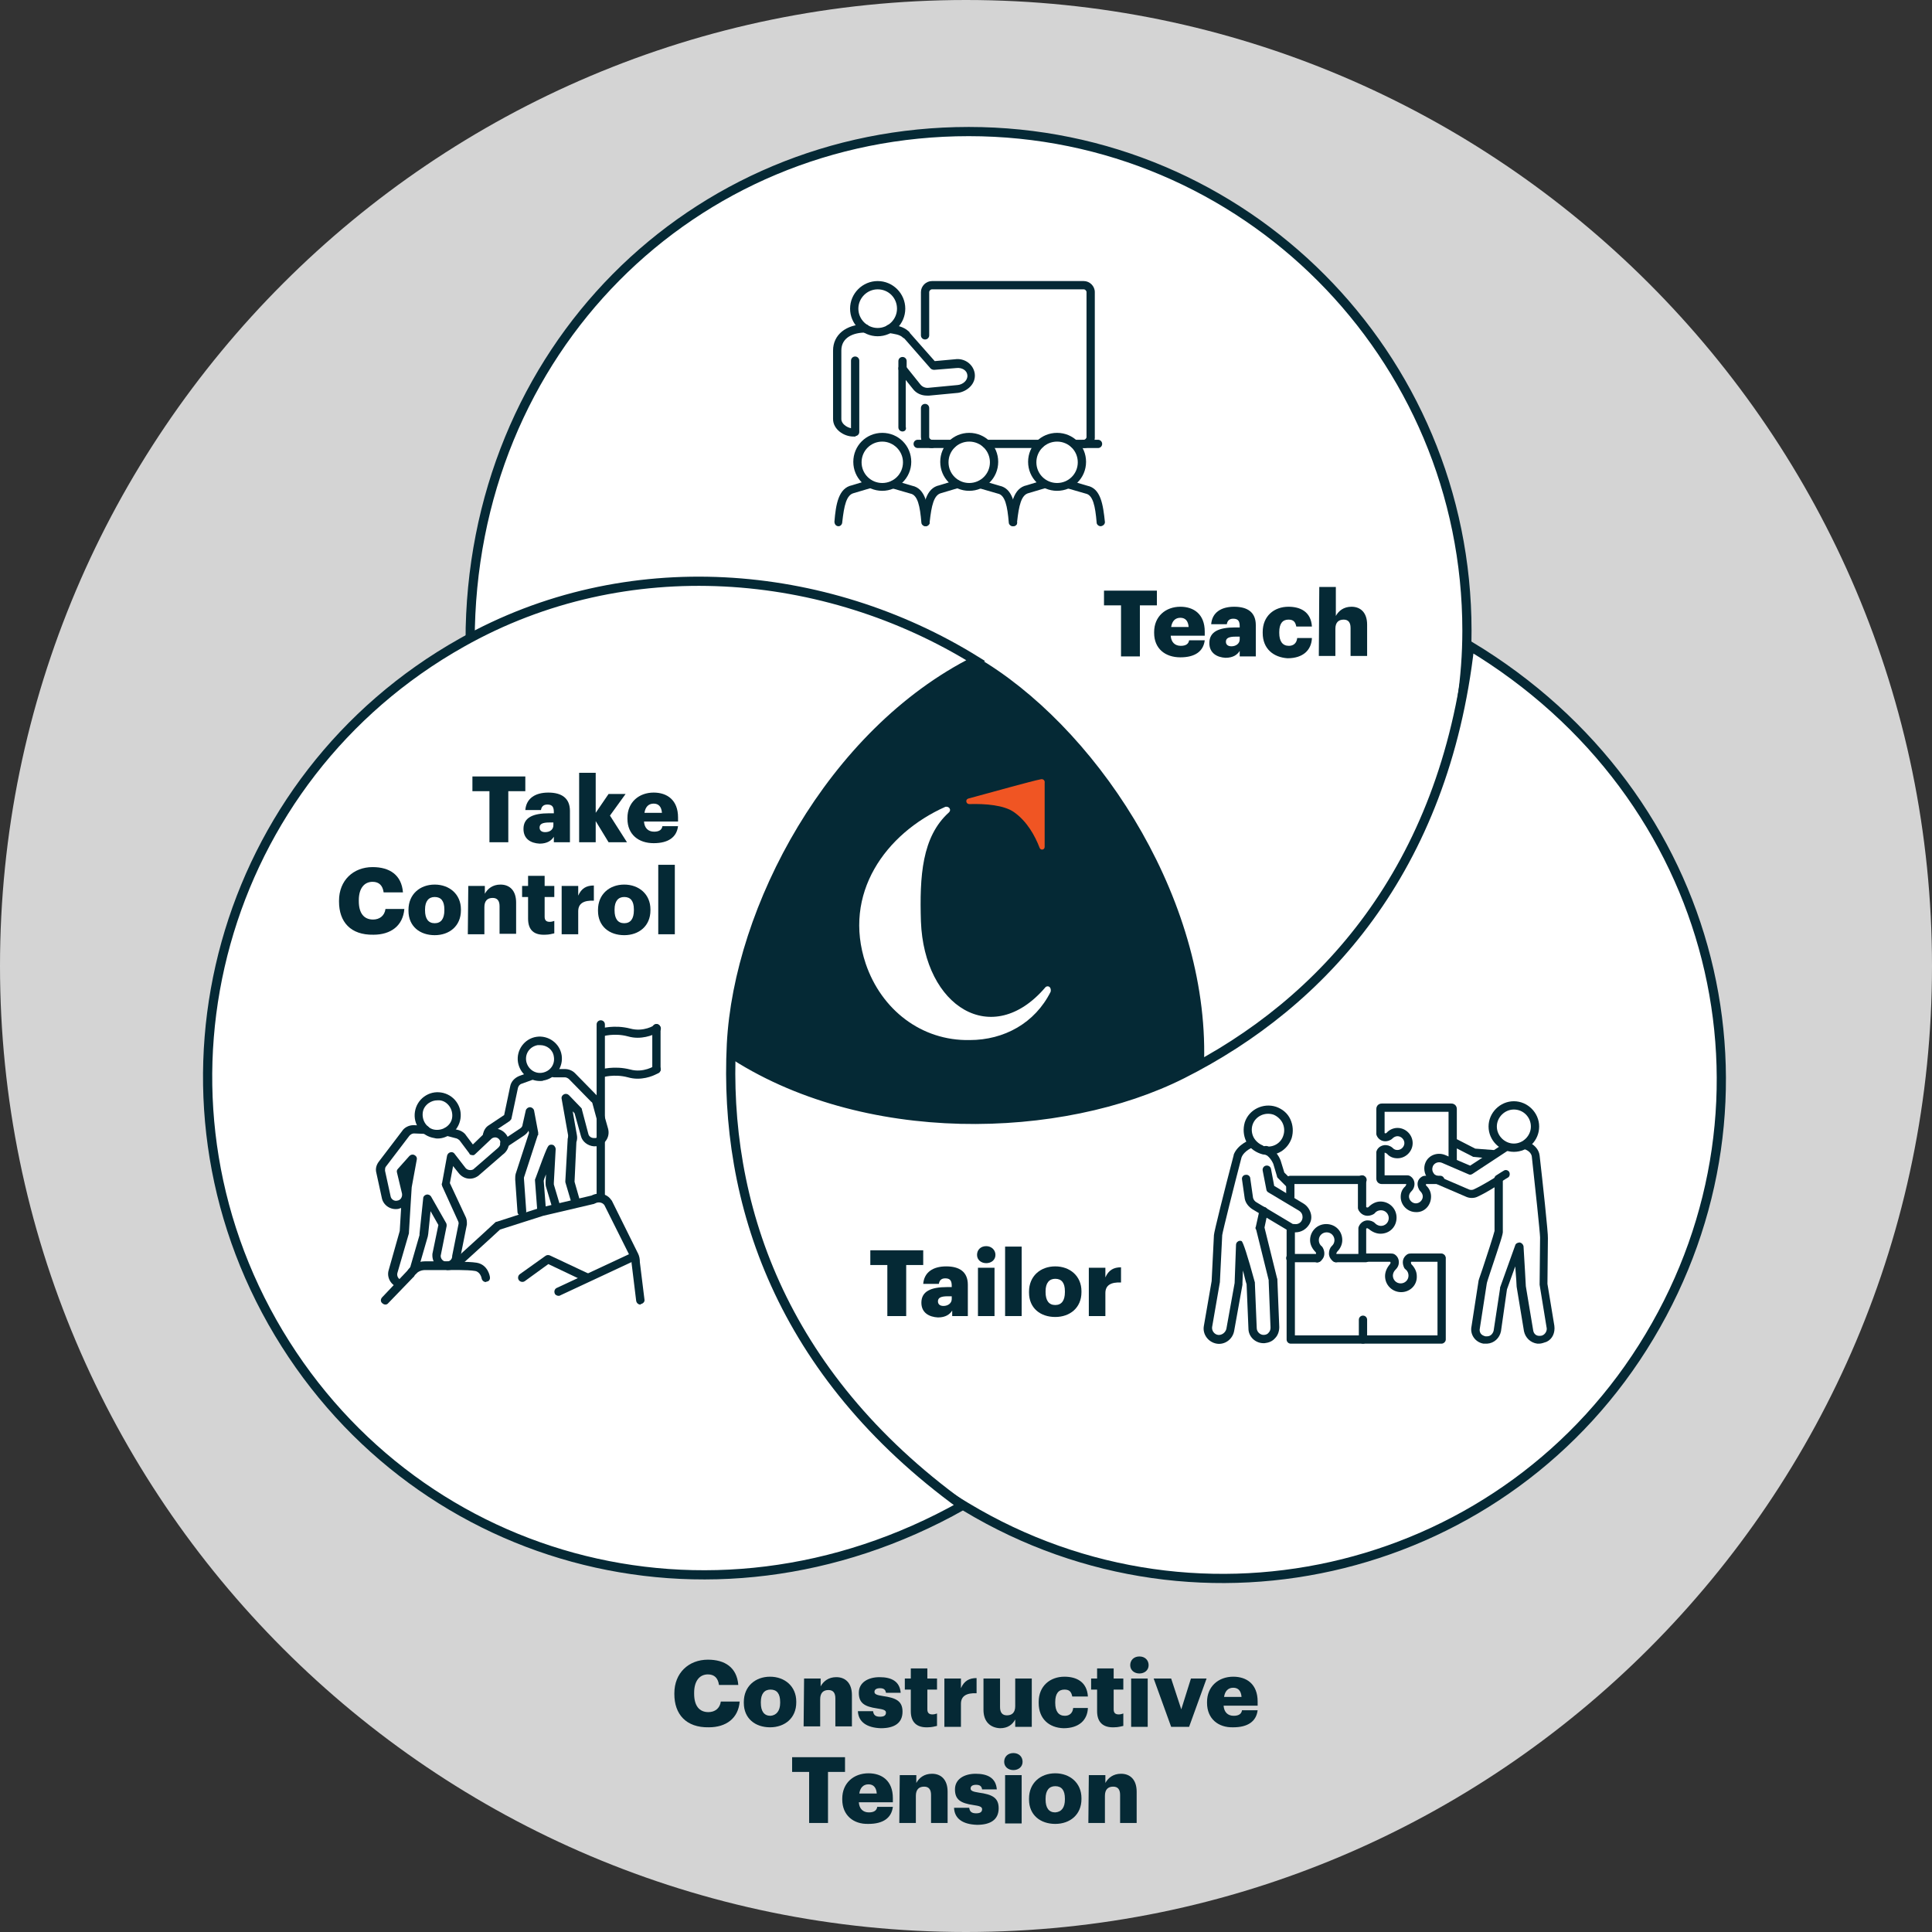<?xml version="1.0" encoding="UTF-8"?>
<!-- Generator: Adobe Illustrator 28.1.0, SVG Export Plug-In . SVG Version: 6.00 Build 0)  -->
<svg xmlns="http://www.w3.org/2000/svg" xmlns:xlink="http://www.w3.org/1999/xlink" version="1.1" id="Layer_2_00000044863636247673511360000000478125983648254125_" x="0px" y="0px" viewBox="0 0 420 420" style="enable-background:new 0 0 420 420;" xml:space="preserve">
<rect x="0" y="0" width="420" height="420" fill="#333333" stroke="none"/>
<style type="text/css">
	.st0{fill:#D4D4D4;}
	.st1{fill:#052935;}
	.st2{fill:none;stroke:#FFFFFF;stroke-miterlimit:10;}
	.st3{fill:#FFFFFF;stroke:#052935;stroke-width:2;stroke-miterlimit:10;}
	.st4{fill:#F05523;}
	.st5{fill:#FFFFFF;}
</style>
<g id="Layer_1-2">
	<path class="st0" d="M210,420C94.2,420,0,325.8,0,210S94.2,0,210,0s210,94.2,210,210S325.8,420,210,420z"></path>
	<path class="st1" d="M211.6,143.8c-32.8,19.5-51.1,48.6-53.3,88.4c35.8,17.7,70.4,19.8,103.8,2.4   C259.9,198,246.7,166.2,211.6,143.8"></path>
	<path class="st2" d="M211.6,143.8c-32.8,19.5-51.1,48.6-53.3,88.4c35.8,17.7,70.4,19.8,103.8,2.4   C259.9,198,246.7,166.2,211.6,143.8z"></path>
	<path class="st3" d="M318.9,137.1c0,41.1-24.6,76.8-58.2,95.2c1.7-35.1-21.7-71.4-46.6-87.2c-29-18.3-67.5-26-111.9-5.7   c0-63.3,48.5-110.8,108.4-110.8S318.9,77.2,318.9,137.1L318.9,137.1z"></path>
	<path class="st3" d="M210,327.6c-35.2-21.1-53.1-60.7-51.6-99c29.2,19.5,72.4,18.1,98.6,4.9c30.6-15.4,57-44.5,62.5-93.1   c54.2,32.6,69.9,98.7,39.1,150.1C327.9,341.9,261.3,358.5,210,327.6L210,327.6z"></path>
	<path class="st3" d="M100.4,139.7c35.8-20.2,79.1-16.3,111.7,3.9c-31.4,15.7-51.6,54-53.1,83.4c-1.7,34.2,10.5,71.5,50.2,100.3   c-55.2,31.1-120.5,12.2-150-39.9C29.7,235.2,48.1,169.1,100.4,139.7L100.4,139.7z"></path>
	<g>
		<path class="st4" d="M226,184.3c0.2,0.6,1.1,0.5,1.1-0.2v-13.9c0.1-0.5-0.3-0.9-0.8-0.8c-2.1,0.4-10.2,2.7-15.8,4.2    c-0.7,0.2-0.5,1.2,0.2,1.2c3.5-0.1,7.6,0.2,9.8,1.8C223.3,178.6,225,181.7,226,184.3L226,184.3z"></path>
		<path class="st5" d="M228.2,214.6c-0.3-0.3-0.8-0.2-1,0.1c-11.5,13.4-26.3,4.2-27-14.4c-0.3-9.8,0.2-18.4,6.1-23.7    c0.2-0.2,0.3-0.5,0.2-0.7l0,0c-0.1-0.4-0.6-0.6-1-0.5c-13,5.8-22.4,18.9-17.3,34.1c3.4,10,12.1,16.8,22.6,16.6    c7.5,0,14.2-3.7,17.6-10.5C228.5,215.2,228.4,214.8,228.2,214.6L228.2,214.6z"></path>
	</g>
	<g>
		<path class="st1" d="M243.7,131.6H240v-3.2h11.5v3.2h-3.7v11.1h-4.1V131.6L243.7,131.6z"></path>
		<path class="st1" d="M250.9,137.6v-0.2c0-3.4,2.5-5.5,5.7-5.5c2.9,0,5.3,1.6,5.3,5.4v0.9h-7.4c0.1,1.4,0.9,2.2,2.2,2.2    c1.2,0,1.7-0.5,1.8-1.2h3.4c-0.3,2.4-2.1,3.7-5.3,3.7C253.3,142.9,250.9,141,250.9,137.6L250.9,137.6z M258.4,136.3    c-0.1-1.3-0.7-2-1.8-2c-1.1,0-1.8,0.7-2,2H258.4z"></path>
		<path class="st1" d="M262.9,139.8c0-2.5,2.1-3.4,5.6-3.4h1v-0.2c0-1-0.2-1.7-1.4-1.7c-1,0-1.3,0.6-1.4,1.2h-3.4    c0.2-2.5,2.1-3.8,5-3.8s4.7,1.2,4.7,4v6.8h-3.5v-1.2c-0.5,0.8-1.4,1.5-3.1,1.5C264.6,142.9,262.9,142,262.9,139.8L262.9,139.8z     M269.5,139v-0.6h-0.9c-1.4,0-2.1,0.3-2.1,1.1c0,0.6,0.4,1,1.2,1C268.7,140.5,269.5,139.9,269.5,139z"></path>
		<path class="st1" d="M274.5,137.6v-0.2c0-3.5,2.5-5.5,5.6-5.5c2.6,0,4.9,1.1,5.1,4.3h-3.4c-0.2-1-0.6-1.5-1.7-1.5    c-1.3,0-2,0.9-2,2.7v0.2c0,1.8,0.7,2.8,2.1,2.8c1,0,1.7-0.6,1.8-1.7h3.2c-0.1,2.6-1.9,4.4-5.3,4.4    C276.9,142.9,274.5,141.1,274.5,137.6L274.5,137.6z"></path>
		<path class="st1" d="M286.8,127.6h3.6v6.3c0.6-1.1,1.7-2,3.4-2c2,0,3.4,1.3,3.4,3.9v6.8h-3.6v-6.1c0-1.2-0.5-1.8-1.5-1.8    c-1.1,0-1.8,0.6-1.8,2v5.9h-3.6L286.8,127.6L286.8,127.6z"></path>
	</g>
	<g>
		<path class="st1" d="M192.9,275h-3.7v-3.2h11.5v3.2H197v11.1h-4.1V275z"></path>
		<path class="st1" d="M200.3,283.2c0-2.5,2.1-3.4,5.6-3.4h1v-0.2c0-1-0.2-1.7-1.4-1.7c-1,0-1.3,0.6-1.4,1.2h-3.4    c0.2-2.5,2.1-3.8,5-3.8s4.7,1.2,4.7,4v6.8H207v-1.2c-0.5,0.8-1.4,1.5-3.1,1.5C202,286.3,200.3,285.4,200.3,283.2L200.3,283.2z     M206.9,282.4v-0.6H206c-1.4,0-2.1,0.3-2.1,1.1c0,0.6,0.4,1,1.2,1C206.1,283.9,206.9,283.3,206.9,282.4L206.9,282.4z"></path>
		<path class="st1" d="M212.4,272.8c0-1.1,0.8-1.9,2-1.9c1.1,0,2,0.8,2,1.9s-0.9,1.8-2,1.8C213.3,274.6,212.4,273.9,212.4,272.8z     M212.6,275.6h3.6v10.5h-3.6V275.6z"></path>
		<path class="st1" d="M218.5,271h3.6v15.1h-3.6V271z"></path>
		<path class="st1" d="M223.7,281v-0.2c0-3.4,2.5-5.5,5.7-5.5s5.7,2.1,5.7,5.4v0.2c0,3.4-2.5,5.4-5.7,5.4S223.7,284.4,223.7,281    L223.7,281z M231.5,280.9v-0.2c0-1.8-0.7-2.7-2.1-2.7c-1.3,0-2.1,0.9-2.1,2.7v0.2c0,1.8,0.7,2.8,2.1,2.8    C230.8,283.7,231.5,282.7,231.5,280.9L231.5,280.9z"></path>
		<path class="st1" d="M236.7,275.6h3.6v2.1c0.7-1.6,1.8-2.2,3.4-2.2v3.3c-2.2-0.1-3.4,0.6-3.4,2.3v5h-3.6V275.6z"></path>
	</g>
	<g>
		<path class="st1" d="M106.4,172h-3.7v-3.2h11.5v3.2h-3.7v11.1h-4.1C106.4,183.1,106.4,172,106.4,172z"></path>
		<path class="st1" d="M113.8,180.2c0-2.5,2.1-3.4,5.6-3.4h1v-0.2c0-1-0.2-1.7-1.4-1.7c-1,0-1.3,0.6-1.4,1.2h-3.4    c0.2-2.5,2.1-3.8,5-3.8s4.7,1.2,4.7,4v6.8h-3.5v-1.2c-0.5,0.8-1.4,1.5-3.1,1.5C115.4,183.3,113.8,182.4,113.8,180.2L113.8,180.2z     M120.3,179.4v-0.6h-0.9c-1.4,0-2.1,0.3-2.1,1.1c0,0.6,0.4,1,1.2,1C119.6,180.9,120.3,180.3,120.3,179.4L120.3,179.4z"></path>
		<path class="st1" d="M125.9,168h3.6v8.7l2.8-4.1h3.7l-3.4,4.7l3.7,5.8h-4l-2.8-4.6v4.6h-3.6C125.9,183.1,125.9,168,125.9,168z"></path>
		<path class="st1" d="M136.4,178v-0.2c0-3.4,2.5-5.5,5.7-5.5c2.9,0,5.3,1.6,5.3,5.4v0.9H140c0.1,1.4,0.9,2.2,2.2,2.2    c1.2,0,1.7-0.5,1.8-1.2h3.4c-0.3,2.4-2.1,3.7-5.3,3.7C138.8,183.3,136.4,181.4,136.4,178L136.4,178z M143.9,176.7    c-0.1-1.3-0.7-2-1.8-2s-1.8,0.7-2,2H143.9z"></path>
		<path class="st1" d="M73.7,196v-0.2c0-4.4,3.1-7.3,7.3-7.3c3.7,0,6.3,1.7,6.6,5.5h-4.2c-0.2-1.5-1-2.3-2.4-2.3c-1.8,0-3,1.4-3,4    v0.2c0,2.6,1.1,4,3.1,4c1.4,0,2.5-0.8,2.7-2.3h4.1c-0.3,3.7-3,5.6-6.7,5.6C76.2,203.3,73.7,200.4,73.7,196L73.7,196z"></path>
		<path class="st1" d="M88.8,198v-0.2c0-3.4,2.5-5.5,5.7-5.5s5.7,2.1,5.7,5.4v0.2c0,3.4-2.5,5.4-5.7,5.4S88.8,201.4,88.8,198    L88.8,198z M96.6,197.9v-0.2c0-1.8-0.7-2.7-2.1-2.7c-1.3,0-2.1,0.9-2.1,2.7v0.2c0,1.8,0.7,2.8,2.1,2.8S96.6,199.7,96.6,197.9    L96.6,197.9z"></path>
		<path class="st1" d="M101.8,192.6h3.6v1.7c0.6-1.1,1.7-2,3.4-2c2,0,3.4,1.3,3.4,3.9v6.8h-3.6v-6c0-1.2-0.5-1.8-1.5-1.8    c-1.1,0-1.8,0.6-1.8,2v5.9h-3.6L101.8,192.6L101.8,192.6z"></path>
		<path class="st1" d="M114.8,199.7V195h-1.3v-2.4h1.3v-2.2h3.6v2.2h2.1v2.4h-2.1v4.3c0,0.8,0.4,1.1,1.1,1.1c0.4,0,0.7-0.1,1-0.2    v2.7c-0.5,0.1-1.1,0.3-2,0.3C116.1,203.3,114.8,202.2,114.8,199.7L114.8,199.7z"></path>
		<path class="st1" d="M122.1,192.6h3.6v2.1c0.7-1.6,1.8-2.2,3.4-2.2v3.3c-2.2-0.1-3.4,0.6-3.4,2.3v5h-3.6    C122.1,203.1,122.1,192.6,122.1,192.6z"></path>
		<path class="st1" d="M130,198v-0.2c0-3.4,2.5-5.5,5.7-5.5s5.7,2.1,5.7,5.4v0.2c0,3.4-2.5,5.4-5.7,5.4S130,201.4,130,198L130,198z     M137.8,197.9v-0.2c0-1.8-0.7-2.7-2.1-2.7c-1.3,0-2.1,0.9-2.1,2.7v0.2c0,1.8,0.7,2.8,2.1,2.8S137.8,199.7,137.8,197.9L137.8,197.9    z"></path>
		<path class="st1" d="M143.1,188h3.6v15.1h-3.6V188z"></path>
	</g>
	<g>
		<path class="st1" d="M307.8,263.5c-1.8,0-3.3-1.5-3.3-3.3c0-0.9,0.3-1.7,1-2.3c0.1-0.2,0.2-0.3,0.2-0.4c0,0,0,0,0-0.1h-5.3    c-0.7,0-1.2-0.5-1.2-1.2v-5.7c0-0.2,0.1-0.4,0.2-0.6c0.7-1.1,2.2-1.3,3.3-0.4l0.1,0.1c0.3,0.3,0.6,0.4,1,0.4    c0.8,0,1.5-0.7,1.5-1.5s-0.7-1.5-1.5-1.5c-0.4,0-0.8,0.2-1.1,0.5c-0.1,0.1-0.2,0.2-0.4,0.3c-1.1,0.6-2.3,0.3-2.9-0.7    c-0.1-0.2-0.2-0.4-0.2-0.6v-5.4c0-0.7,0.5-1.2,1.2-1.2h15.1c0.7,0,1.2,0.5,1.2,1.2v11.2c0,0.5-0.4,0.9-0.9,0.9s-0.9-0.4-0.9-0.9    v-10.6H301v4.6c0.1,0.1,0.2,0.1,0.4,0c0.6-0.7,1.5-1.1,2.4-1.1c1.8,0,3.3,1.5,3.3,3.3s-1.5,3.3-3.3,3.3c-0.9,0-1.7-0.3-2.3-1    c-0.2-0.1-0.3-0.2-0.4-0.2H301v4.9h4.8c0.2,0,0.5,0,0.8,0.2c0.6,0.4,0.9,1,0.9,1.7c0,0.5-0.2,1.1-0.6,1.5l-0.1,0.1    c-0.3,0.3-0.5,0.7-0.5,1.1c0,0.8,0.7,1.5,1.5,1.5s1.5-0.7,1.5-1.5c0-0.4-0.2-0.8-0.5-1.1c-0.1-0.1-0.2-0.2-0.3-0.4    c-0.6-1.1-0.4-2.2,0.6-2.8c0.3-0.2,0.7-0.2,0.8-0.2h3.2c0.5,0,0.9,0.4,0.9,0.9s-0.4,0.9-0.9,0.9H310c0,0.1,0,0.2,0,0.3    c0.7,0.6,1.1,1.5,1.1,2.4C311.1,262.1,309.6,263.6,307.8,263.5L307.8,263.5z M310,258L310,258L310,258z M309.9,257.8L309.9,257.8    L309.9,257.8z M310.1,257.4L310.1,257.4L310.1,257.4z M300.9,250.9L300.9,250.9L300.9,250.9z M301.5,246.5L301.5,246.5    L301.5,246.5z"></path>
		<path class="st1" d="M334.6,292.1c-0.1,0-0.2,0-0.4,0c-1.5-0.2-2.6-1.3-2.9-2.7l-1.6-9.7c0-0.2-0.1-2.1-0.3-4.4l-1.8,5l-1.3,9.1    c-0.3,1.5-1.5,2.6-3,2.7c-0.3,0-0.6,0-0.8,0c-1.8-0.3-3-2-2.6-3.8l1.5-9.7c0-0.2,0.1-0.5,0.9-2.8c0.8-2.4,2.4-7.3,2.6-8.2l0,0    v-9.5c-1.1,0.7-2.7,1.6-3.8,2.1c-0.7,0.3-1.6,0.3-2.3,0l-7.2-3.1c-0.5-0.2-0.8-0.5-1.2-0.9c-0.8-1-1-2.4-0.5-3.5    c0.7-1.6,2.6-2.3,4.3-1.6l5.4,2.3l7.2-4.7c0.4-0.3,1-0.2,1.2,0.3c0.3,0.4,0.2,1-0.3,1.2l-7.6,5c-0.3,0.2-0.6,0.2-0.8,0.1l-5.8-2.5    c-0.7-0.3-1.6-0.1-2,0.7c-0.2,0.5-0.2,1.1,0.2,1.6c0.1,0.2,0.3,0.3,0.5,0.4l7.2,3.1c0.3,0.1,0.6,0.1,0.9,0c1.8-0.8,5-2.8,5-2.8    c0.3-0.2,0.6-0.2,0.9,0s0.5,0.5,0.5,0.8v11c0.1,0.6-0.5,2.3-2.7,8.9c-0.4,1.2-0.8,2.4-0.8,2.6l-1.5,9.7c-0.1,0.4,0,0.8,0.2,1.1    c0.2,0.3,0.6,0.5,1,0.6c0.1,0,0.3,0,0.4,0c0.7,0,1.2-0.5,1.4-1.2l1.4-9.2c0-0.1,0-0.1,0-0.2l3.3-9.2c0.1-0.4,0.6-0.6,1-0.6    c0.4,0.1,0.7,0.4,0.8,0.8c0.2,3.3,0.5,8.4,0.5,8.7l1.6,9.6c0.1,0.7,0.6,1.2,1.3,1.2c0.3,0,0.6,0,0.9-0.2c0.5-0.3,0.9-1,0.7-1.7    l-1.5-9.2c0-0.1,0-0.1,0-0.2l0.1-10.1c0-0.9-1.1-11.3-1.8-17.6c-0.2-1.2-1.6-1.6-1.7-1.6c-0.5-0.1-0.8-0.6-0.6-1.1    c0.1-0.5,0.6-0.8,1.1-0.6c0.1,0,2.6,0.8,2.9,3.1c0.6,5.2,1.9,17.2,1.8,18l-0.1,9.9l1.5,9.1c0.2,1.5-0.4,2.9-1.7,3.5    C335.6,291.9,335.1,292.1,334.6,292.1L334.6,292.1z"></path>
		<path class="st1" d="M329.1,250.4c-3,0-5.5-2.5-5.5-5.5s2.5-5.5,5.5-5.5s5.5,2.5,5.5,5.5S332.2,250.4,329.1,250.4z M329.1,241.2    c-2,0-3.7,1.7-3.7,3.7s1.7,3.7,3.7,3.7s3.7-1.7,3.7-3.7S331.2,241.2,329.1,241.2z"></path>
		<path class="st1" d="M324.6,251.9C324.5,251.9,324.5,251.8,324.6,251.9l-4.2-0.4c-0.1,0-0.2,0-0.3-0.1l-4.1-2.1    c-0.4-0.2-0.6-0.8-0.4-1.2s0.8-0.6,1.2-0.4l3.9,2l3.9,0.3c0.5,0,0.9,0.5,0.8,1C325.4,251.5,325,251.9,324.6,251.9L324.6,251.9z"></path>
		<path class="st1" d="M275.7,251.1c-0.3,0-0.5,0-0.8-0.1l0,0c-0.3,0-0.6-0.1-0.9-0.2c-1.4-0.5-2.5-1.4-3.1-2.7s-0.7-2.7-0.3-4.1    c0.9-2.8,4-4.3,6.8-3.4c1.4,0.5,2.5,1.4,3.1,2.7s0.7,2.7,0.3,4.1C280,249.7,278,251.1,275.7,251.1L275.7,251.1z M275.1,249.2    c1.7,0.3,3.4-0.7,3.9-2.4c0.3-0.9,0.2-1.9-0.2-2.7c-0.4-0.8-1.2-1.5-2-1.8c-1.9-0.6-3.9,0.4-4.5,2.2c-0.3,0.9-0.2,1.9,0.2,2.7    c0.4,0.8,1.2,1.5,2,1.8C274.7,249.2,274.9,249.2,275.1,249.2L275.1,249.2z"></path>
		<path class="st1" d="M281.6,267.9c-0.2,0-0.3,0-0.5,0c-0.4-0.1-0.7-0.2-1.1-0.4l-7.7-4.6c-0.8-0.5-1.5-1.3-1.7-2.3l-0.6-4.2    c-0.1-0.5,0.3-1,0.8-1c0.5-0.1,1,0.3,1,0.8l0.6,4.2c0.1,0.4,0.4,0.8,0.8,1l7.7,4.6c0.1,0.1,0.3,0.1,0.5,0.1    c0.7,0.1,1.3-0.2,1.6-0.8c0.2-0.4,0.2-0.8,0.1-1.2c-0.1-0.4-0.4-0.7-0.7-0.9l-6.7-4c-0.2-0.1-0.4-0.4-0.4-0.6l-0.8-4.1    c-0.1-0.5,0.2-1,0.7-1.1s1,0.2,1.1,0.7l0.7,3.7l6.3,3.8c0.7,0.4,1.3,1.1,1.6,2c0.3,0.9,0.2,1.8-0.3,2.6    C283.9,267.3,282.8,267.9,281.6,267.9L281.6,267.9z"></path>
		<path class="st1" d="M280.4,258.4c-0.2,0-0.5-0.1-0.6-0.3l-2-2c-0.1-0.1-0.2-0.2-0.2-0.4l-0.8-2.7c-0.4-0.9-1.1-1.8-1.9-2.1    c-0.5-0.2-0.7-0.7-0.5-1.2s0.7-0.7,1.2-0.5c1.4,0.6,2.4,2,2.8,3.1l0.8,2.6l1.9,1.9c0.4,0.3,0.4,0.9,0,1.3    C280.9,258.4,280.7,258.4,280.4,258.4L280.4,258.4z"></path>
		<path class="st1" d="M304.6,280.9c-1.9,0-3.5-1.5-3.5-3.5c0-0.9,0.4-1.8,1-2.5l0,0c0.1-0.1,0.2-0.3,0.2-0.4c0,0,0-0.1-0.1-0.2    h-0.5h-5.2c-0.7,0-1.2-0.5-1.2-1.2V267c0-0.2,0.1-0.4,0.2-0.6c0.4-0.7,1.1-1.1,1.8-1.1c0.6,0,1.2,0.2,1.6,0.6l0,0l0.1,0.1    c0.3,0.3,0.8,0.5,1.2,0.5c0.9,0,1.7-0.7,1.7-1.7c0-0.9-0.7-1.7-1.7-1.7c-0.5,0-1,0.2-1.3,0.6c-0.1,0.1-0.2,0.2-0.4,0.3    c-1.2,0.6-2.4,0.3-3.1-0.8c-0.1-0.2-0.2-0.4-0.2-0.6v-6.2c0-0.5,0.4-0.9,0.9-0.9s0.9,0.4,0.9,0.9v6c0.1,0.1,0.2,0.1,0.2,0.1    c0.1,0,0.2,0,0.3-0.1c0.7-0.7,1.6-1.2,2.6-1.2c1.9,0,3.5,1.5,3.5,3.5s-1.5,3.5-3.5,3.5c-0.9,0-1.8-0.4-2.5-1l0,0    c-0.2-0.1-0.3-0.2-0.4-0.2c0,0-0.1,0-0.2,0.1v5.4h5.3c0.2,0,0.6,0,0.9,0.2c0.6,0.4,0.9,1,0.9,1.7c0,0.6-0.2,1.1-0.7,1.6l0,0    l-0.1,0.1c-0.3,0.3-0.5,0.8-0.5,1.2c0,0.9,0.7,1.7,1.7,1.7c0.9,0,1.7-0.7,1.7-1.7c0-0.5-0.2-1-0.6-1.3c-0.1-0.1-0.2-0.2-0.3-0.3    c-0.6-1.2-0.4-2.3,0.6-3c0.3-0.2,0.7-0.2,0.8-0.2h6.6c0.5,0,0.9,0.4,0.9,0.9s-0.4,0.9-0.9,0.9h-6.5c-0.1,0.1-0.1,0.2,0,0.5    c0.7,0.7,1.2,1.6,1.2,2.6C308.1,279.4,306.5,280.9,304.6,280.9L304.6,280.9z M306.8,274.8L306.8,274.8L306.8,274.8z M307,274.3    L307,274.3L307,274.3z M297.6,262.7L297.6,262.7L297.6,262.7z M297.8,262.5L297.8,262.5L297.8,262.5z"></path>
		<path class="st1" d="M313.4,292.1h-32.8c-0.5,0-0.9-0.4-0.9-0.9V267c0-0.5,0.4-0.9,0.9-0.9s0.9,0.4,0.9,0.9v23.3h31v-16.8    c0-0.5,0.4-0.9,0.9-0.9s0.9,0.4,0.9,0.9v17.7C314.3,291.7,313.8,292.1,313.4,292.1L313.4,292.1z"></path>
		<path class="st1" d="M280.5,261.1c-0.5,0-0.9-0.4-0.9-0.9v-3.7c0-0.5,0.4-0.9,0.9-0.9h15.7c0.5,0,0.9,0.4,0.9,0.9    s-0.4,0.9-0.9,0.9h-14.8v2.8C281.4,260.7,281,261.1,280.5,261.1L280.5,261.1z"></path>
		<path class="st1" d="M296.3,292.1c-0.5,0-0.9-0.4-0.9-0.9v-4.3c0-0.5,0.4-0.9,0.9-0.9s0.9,0.4,0.9,0.9v4.3    C297.2,291.7,296.8,292.1,296.3,292.1z"></path>
		<path class="st1" d="M296.9,274.4h-6.5c-0.5,0-0.9-0.4-0.9-0.9s0.4-0.9,0.9-0.9h6.5c0.5,0,0.9,0.4,0.9,0.9    S297.4,274.4,296.9,274.4z"></path>
		<path class="st1" d="M286.5,274.4h-6c-0.5,0-0.9-0.4-0.9-0.9s0.4-0.9,0.9-0.9h6c0.5,0,0.9,0.4,0.9,0.9S287,274.4,286.5,274.4z"></path>
		<path class="st1" d="M290.5,274.4c-0.2,0-0.3,0-0.5-0.1c-0.7-0.4-1.1-1.1-1.1-1.8c0-0.6,0.2-1.2,0.6-1.6l0.1-0.1    c0.3-0.3,0.5-0.7,0.5-1.2c0-0.9-0.7-1.7-1.7-1.7c-0.9,0-1.7,0.7-1.7,1.7c0,0.5,0.2,1,0.6,1.3c0.1,0.1,0.2,0.2,0.3,0.4    c0.2,0.4,0.3,0.8,0.3,1.2c0,0.8-0.4,1.4-1.1,1.8c-0.4,0.3-1,0.1-1.2-0.3c-0.3-0.4-0.1-1,0.3-1.2c0.2-0.1,0.2-0.2,0.2-0.3    c0-0.1,0-0.2-0.1-0.3c-0.7-0.7-1.2-1.6-1.2-2.6c0-1.9,1.5-3.5,3.5-3.5s3.5,1.5,3.5,3.5c0,0.9-0.4,1.8-1.1,2.5    c-0.1,0.2-0.2,0.3-0.2,0.4c0,0,0,0.2,0.2,0.3c0.4,0.3,0.6,0.8,0.3,1.2C291.1,274.2,290.8,274.4,290.5,274.4L290.5,274.4z     M286.3,272.2L286.3,272.2L286.3,272.2z M286.2,272L286.2,272L286.2,272z"></path>
		<path class="st1" d="M274.7,292c-1.8,0-3.3-1.4-3.3-3.2l-0.4-9.6c-0.3-0.9-0.5-2-0.8-3l-0.1,2.7c0,0.1,0,0.2,0,0.4l-1.8,10    c-0.3,1.8-2,3.1-3.8,2.8c-1.8-0.3-3.1-2-2.8-3.8l1.7-9.8l0.5-10c0-0.6,2.3-9.8,4.3-17.4V251c0.9-2.3,3.6-3.2,3.7-3.3    c0.5-0.2,1,0.1,1.1,0.6c0.2,0.5-0.1,1-0.6,1.1c0,0-1.9,0.7-2.5,2.2c-1.6,6.1-4.1,16.1-4.2,16.9l-0.5,10.1v0.1l-1.7,9.8    c-0.1,0.8,0.5,1.6,1.3,1.7s1.6-0.5,1.8-1.3l1.8-10v-0.1l0.3-8.2c0-0.3,0.2-0.6,0.4-0.7c0.2-0.2,0.6-0.2,0.8-0.1    c0.3,0.1,1.3,3.1,2.9,9c0,0.1,0,0.1,0,0.2l0.4,9.7c0,0.8,0.7,1.5,1.5,1.5c0.5,0,0.9-0.2,1.1-0.5c0.3-0.3,0.4-0.7,0.4-1.1l-0.4-10    c0-0.1,0-0.2,0-0.3l-2.7-10.9l-0.1-0.2c-0.1-0.2-0.1-0.3,0-0.5l0.8-3.6c0.1-0.5,0.6-0.8,1.1-0.7c0.5,0.1,0.8,0.6,0.7,1.1l-0.7,3.3    v0.1l2.7,10.9c0.1,0.2,0.1,0.4,0.1,0.7l0.4,10c0,0.9-0.3,1.8-0.9,2.4c-0.6,0.7-1.4,1-2.3,1.1C274.8,292,274.7,292,274.7,292    L274.7,292z"></path>
		<path class="st1" d="M325.8,257.1c-0.3,0-0.6-0.2-0.8-0.4c-0.3-0.4-0.1-1,0.3-1.2c0.9-0.6,1.6-1,1.6-1c0.4-0.3,1-0.1,1.2,0.3    s0.1,1-0.3,1.2c0,0-0.7,0.4-1.6,1C326.1,257.1,325.9,257.1,325.8,257.1L325.8,257.1z"></path>
	</g>
	<g>
		<path class="st1" d="M238.7,97.4h-5.2c-0.5,0-0.9-0.4-0.9-0.9s0.4-0.9,0.9-0.9h5.2c0.5,0,0.9,0.4,0.9,0.9S239.2,97.4,238.7,97.4z"></path>
		<path class="st1" d="M226.1,97.4h-11.7c-0.5,0-0.9-0.4-0.9-0.9s0.4-0.9,0.9-0.9h11.7c0.5,0,0.9,0.4,0.9,0.9S226.6,97.4,226.1,97.4    z"></path>
		<path class="st1" d="M207,97.4h-7.5c-0.5,0-0.9-0.4-0.9-0.9s0.4-0.9,0.9-0.9h7.5c0.5,0,0.9,0.4,0.9,0.9S207.5,97.4,207,97.4z"></path>
		<path class="st1" d="M235.6,97.4c-0.5,0-0.9-0.4-0.9-0.9s0.4-0.9,0.9-0.9c0.3,0,0.6-0.3,0.6-0.6V63.5c0-0.3-0.3-0.6-0.6-0.6h-33    c-0.3,0-0.6,0.3-0.6,0.6v9.4c0,0.5-0.4,0.9-0.9,0.9s-0.9-0.4-0.9-0.9v-9.4c0-1.3,1.1-2.4,2.4-2.4h33c1.3,0,2.4,1.1,2.4,2.4v31.4    C238.1,96.3,237,97.4,235.6,97.4L235.6,97.4z"></path>
		<path class="st1" d="M202.6,97.4c-1.3,0-2.4-1.1-2.4-2.4v-6.3c0-0.5,0.4-0.9,0.9-0.9s0.9,0.4,0.9,0.9V95c0,0.3,0.3,0.6,0.6,0.6    c0.5,0,0.9,0.4,0.9,0.9S203.1,97.4,202.6,97.4L202.6,97.4z"></path>
		<path class="st1" d="M196.2,93.8c-0.5,0-0.9-0.4-0.9-0.9V80.1c0-0.4,0.2-0.7,0.6-0.8c0.4-0.1,0.8,0,1,0.3l3.2,4    c0.4,0.5,1.1,0.8,1.8,0.7l6.3-0.6c1.1-0.1,2.2-1,2.1-2.1c-0.1-1.2-1.3-1.7-2.3-1.6l-4.9,0.4c-0.3,0-0.6-0.1-0.8-0.3l-5.6-6.4    l-0.1-0.1l-0.1-0.1h-0.1l-0.1-0.1c-0.7-0.7-1.9-0.8-3-1c-0.5,0-0.9-0.5-0.8-1c0-0.5,0.5-0.9,1-0.8c1.4,0.1,2.9,0.4,4,1.4    c0.1,0.1,0.2,0.2,0.2,0.2s0.1,0.1,0.1,0.2l0.1,0.1l5.3,6l4.4-0.4c2.1-0.3,4,1.1,4.3,3.1c0.3,2.3-1.7,3.9-3.6,4.2L202,86    c-0.1,0-0.3,0-0.5,0c-1.2,0-2.3-0.5-3-1.4l-1.6-2v10.2C197.1,93.4,196.7,93.8,196.2,93.8L196.2,93.8z"></path>
		<path class="st1" d="M185.5,94.9c-2.1,0-4.4-1.6-4.4-3.8V76.2c0-3.4,2.8-5.7,7-5.7c0.5,0,0.9,0.4,0.9,0.9s-0.4,0.9-0.9,0.9l0,0    c-2.5,0-5.2,1-5.2,3.9v14.9c0,1.2,1.7,2.2,2.8,2l0.3,1.8C185.9,94.9,185.7,94.9,185.5,94.9L185.5,94.9z"></path>
		<path class="st1" d="M185.9,94.8c-0.5,0-0.9-0.4-0.9-0.9V78.4c0-0.5,0.4-0.9,0.9-0.9s0.9,0.4,0.9,0.9v15.5    C186.8,94.4,186.4,94.8,185.9,94.8z"></path>
		<path class="st1" d="M190.8,73.1c-3.3,0-6-2.7-6-6s2.7-6,6-6s6,2.7,6,6C196.8,70.4,194.1,73.1,190.8,73.1z M190.8,62.9    c-2.3,0-4.2,1.9-4.2,4.2s1.9,4.2,4.2,4.2s4.2-1.9,4.2-4.2S193.2,62.9,190.8,62.9z"></path>
		<path class="st1" d="M210.7,106.7c-3.5,0-6.3-2.8-6.3-6.3s2.8-6.3,6.3-6.3s6.3,2.8,6.3,6.3S214.2,106.7,210.7,106.7z M210.7,96    c-2.5,0-4.5,2-4.5,4.5s2,4.5,4.5,4.5s4.5-2,4.5-4.5S213.2,96,210.7,96z"></path>
		<path class="st1" d="M220.2,114.4c-0.5,0-0.9-0.4-0.9-0.8c-0.3-3.6-0.8-6-2.4-6.3l-3.8-1.1c-0.5-0.1-0.8-0.6-0.6-1.1    c0.1-0.5,0.6-0.8,1.1-0.6l3.7,1.1c2.9,0.6,3.4,4.1,3.8,7.9C221.2,113.9,220.8,114.3,220.2,114.4    C220.3,114.4,220.3,114.4,220.2,114.4L220.2,114.4z"></path>
		<path class="st1" d="M201.3,114.4C201.2,114.4,201.2,114.4,201.3,114.4c-0.6,0-0.9-0.5-0.9-1c0.3-3.8,0.9-7.3,3.8-7.9l3.6-1.1    c0.5-0.1,1,0.1,1.1,0.6s-0.1,1-0.6,1.1l-3.7,1.1c-1.6,0.4-2.1,2.7-2.5,6.3C202.1,114,201.7,114.4,201.3,114.4L201.3,114.4z"></path>
		<path class="st1" d="M229.8,106.7c-3.5,0-6.3-2.8-6.3-6.3s2.8-6.3,6.3-6.3s6.3,2.8,6.3,6.3S233.3,106.7,229.8,106.7z M229.8,96    c-2.5,0-4.5,2-4.5,4.5s2,4.5,4.5,4.5s4.5-2,4.5-4.5S232.3,96,229.8,96z"></path>
		<path class="st1" d="M239.3,114.4c-0.5,0-0.9-0.4-0.9-0.8c-0.3-3.6-0.8-6-2.4-6.3l-3.8-1.1c-0.5-0.1-0.8-0.6-0.6-1.1    c0.1-0.5,0.6-0.8,1.1-0.6l3.7,1.1c2.9,0.6,3.4,4.1,3.8,7.9C240.2,113.9,239.9,114.3,239.3,114.4    C239.4,114.4,239.3,114.4,239.3,114.4L239.3,114.4z"></path>
		<path class="st1" d="M220.3,114.4L220.3,114.4c-0.6,0-0.9-0.5-0.9-1c0.3-3.8,0.9-7.3,3.8-7.9l3.6-1.1c0.5-0.1,1,0.1,1.1,0.6    s-0.1,1-0.6,1.1l-3.7,1.1c-1.6,0.4-2.1,2.7-2.5,6.3C221.2,114,220.8,114.4,220.3,114.4L220.3,114.4z"></path>
		<path class="st1" d="M191.8,106.7c-3.5,0-6.3-2.8-6.3-6.3s2.8-6.3,6.3-6.3s6.3,2.8,6.3,6.3S195.2,106.7,191.8,106.7z M191.8,96    c-2.5,0-4.5,2-4.5,4.5s2,4.5,4.5,4.5s4.5-2,4.5-4.5S194.2,96,191.8,96z"></path>
		<path class="st1" d="M201.2,114.4c-0.5,0-0.9-0.4-0.9-0.8c-0.3-3.6-0.8-6-2.4-6.3l-3.8-1.1c-0.5-0.1-0.8-0.6-0.6-1.1    c0.1-0.5,0.6-0.8,1.1-0.6l3.7,1.1c2.9,0.6,3.4,4.1,3.8,7.9C202.2,113.9,201.8,114.3,201.2,114.4    C201.3,114.4,201.3,114.4,201.2,114.4L201.2,114.4z"></path>
		<path class="st1" d="M182.3,114.4C182.2,114.4,182.2,114.4,182.3,114.4c-0.6,0-0.9-0.5-0.9-1c0.3-3.8,0.9-7.3,3.8-7.9l3.6-1.1    c0.5-0.1,1,0.1,1.1,0.6s-0.1,1-0.6,1.1l-3.7,1.1c-1.6,0.4-2.1,2.7-2.5,6.3C183.1,114,182.7,114.4,182.3,114.4L182.3,114.4z"></path>
		<path class="st1" d="M196.2,81c-0.5,0-0.9-0.4-0.9-0.9v-1.6c0-0.5,0.4-0.9,0.9-0.9s0.9,0.4,0.9,0.9v1.6    C197.1,80.6,196.7,81,196.2,81z"></path>
	</g>
	<g>
		<path class="st1" d="M139.2,283.6c-0.4,0-0.8-0.3-0.9-0.8l-1-8.2c0-0.5-0.1-0.9-0.2-1.2l-5.7-11.4l0,0c-0.4-0.6-1.3-0.8-2-0.4    c-0.1,0-0.2,0.1-0.2,0.1l-11.1,2.6l-9.4,3c-0.5,0.5-2.3,2.1-8.1,7.4c-0.8,0.9-2.1,1.4-3.3,1.4h-4.9c-1,0-1.9,0.5-2.4,1.4    c0,0.1-0.1,0.1-0.1,0.1l-5.5,5.7c-0.3,0.4-0.9,0.4-1.3,0c-0.4-0.3-0.4-0.9,0-1.3l5.4-5.7c0.9-1.3,2.3-2.1,3.9-2.1h4.9    c0.8,0,1.5-0.3,2.1-0.9c3.2-2.9,7.9-7.2,8.2-7.5c0.1-0.1,0.2-0.2,0.4-0.2l9.6-3.1l11-2.6c1.5-0.8,3.4-0.4,4.3,1l0.1,0.1l5.7,11.5    c0.3,0.6,0.4,1.2,0.4,1.9l1,8.1c0.1,0.5-0.3,0.9-0.8,1C139.3,283.6,139.2,283.6,139.2,283.6L139.2,283.6z"></path>
		<path class="st1" d="M105.6,278.7c-0.4,0-0.8-0.3-0.9-0.8c0-0.1-0.3-1.4-1.4-1.6c-1.7-0.3-5.9-0.2-6-0.2c-0.5,0-0.9-0.4-0.9-0.9    s0.4-0.9,0.9-0.9c0.2,0,4.4-0.1,6.3,0.2c2.5,0.4,2.9,3,2.9,3.1c0.1,0.5-0.2,1-0.7,1C105.7,278.7,105.6,278.7,105.6,278.7    L105.6,278.7z"></path>
		<path class="st1" d="M142.7,233.4c-0.5,0-0.9-0.4-0.9-0.9v-9c0-0.5,0.4-0.9,0.9-0.9s0.9,0.4,0.9,0.9v9    C143.6,233,143.2,233.4,142.7,233.4z"></path>
		<path class="st1" d="M138.6,225.6c-0.7,0-1.4-0.1-2.1-0.3c-3-0.8-5.5,0-5.5,0c-0.5,0.1-1-0.1-1.1-0.6c-0.2-0.5,0.1-1,0.6-1.1    c0.1,0,3-0.9,6.5,0c2.9,0.8,5.3-0.7,5.3-0.8c0.4-0.3,1-0.1,1.2,0.3c0.3,0.4,0.2,1-0.3,1.2C143.1,224.4,141.2,225.6,138.6,225.6    L138.6,225.6z"></path>
		<path class="st1" d="M138.6,234.5c-0.7,0-1.4-0.1-2.1-0.3c-3-0.8-5.5,0-5.5,0c-0.5,0.1-1-0.1-1.1-0.6c-0.2-0.5,0.1-1,0.6-1.1    c0.1,0,3-0.9,6.5,0c2.9,0.8,5.3-0.8,5.3-0.8c0.4-0.3,1-0.1,1.2,0.3c0.3,0.4,0.1,1-0.3,1.2C143.1,233.3,141.2,234.5,138.6,234.5    L138.6,234.5z"></path>
		<path class="st1" d="M130.6,261.1c-0.5,0-0.9-0.4-0.9-0.9v-37.5c0-0.5,0.4-0.9,0.9-0.9s0.9,0.4,0.9,0.9v37.5    C131.5,260.7,131.1,261.1,130.6,261.1z"></path>
		<path class="st1" d="M121.4,281.7c-0.3,0-0.7-0.2-0.8-0.5c-0.2-0.5,0-1,0.4-1.2l16.5-7.7c0.4-0.2,1,0,1.2,0.4c0.2,0.5,0,1-0.4,1.2    l-16.5,7.7C121.7,281.7,121.5,281.7,121.4,281.7L121.4,281.7z"></path>
		<path class="st1" d="M95.2,247.5c-0.3,0-0.5,0-0.8-0.1c-1.3-0.2-2.5-0.9-3.3-2s-1.1-2.4-0.9-3.7s0.9-2.5,2-3.3s2.4-1.1,3.7-0.9    c1.3,0.2,2.5,0.9,3.3,2s1.1,2.4,0.9,3.7s-0.9,2.5-2,3.3C97.2,247.1,96.2,247.5,95.2,247.5L95.2,247.5z M95.1,239.2    c-0.7,0-1.3,0.2-1.9,0.6c-0.7,0.5-1.2,1.2-1.3,2.1c-0.1,0.8,0.1,1.7,0.6,2.4s1.2,1.2,2.1,1.3c0.8,0.1,1.7-0.1,2.4-0.6    c0.7-0.5,1.2-1.2,1.3-2.1c0.1-0.8-0.1-1.7-0.6-2.4s-1.2-1.2-2.1-1.3C95.5,239.2,95.3,239.2,95.1,239.2L95.1,239.2z"></path>
		<path class="st1" d="M89.8,277.2c-0.1,0-0.2,0-0.2,0c-0.5-0.1-0.8-0.6-0.6-1.1l2.2-7.6c0-0.1,0-0.2,0-0.3l0.8-7.7    c0-0.4,0.3-0.7,0.7-0.8c0.4-0.1,0.8,0.1,1,0.4l3.3,5.8c0.1,0.2,0.1,0.4,0.1,0.6l-1.3,6.5c0,0.7,0.5,1.2,1.2,1.3l0,0    c0.7,0,1.3-0.5,1.3-1.2V273l1.4-7c0-0.2,0-0.3-0.1-0.5l-3.5-7.7v-0.1c-0.1-0.2-0.1-0.3,0-0.5l1.1-6c0.1-0.3,0.3-0.6,0.7-0.7    c0.3-0.1,0.7,0,0.9,0.3l2.4,3.1c0.4,0.5,1.2,0.6,1.7,0.3l5.3-4.6c0.6-0.5,0.8-1.2,0.4-1.8s-1.1-0.7-1.7-0.3l-3.6,3.4    c-0.2,0.2-0.4,0.3-0.7,0.2c-0.3,0-0.5-0.1-0.6-0.4l-2.1-2.8c-0.2-0.2-0.4-0.3-0.6-0.4l-2.3-0.6c-0.5-0.1-0.8-0.6-0.7-1.1    c0.1-0.5,0.6-0.8,1.1-0.7l2.4,0.6c0.6,0.2,1.2,0.6,1.5,1.1l1.5,2l2.9-2.8l0.1-0.1c1.4-1,3.3-0.6,4.3,0.8c1,1.4,0.6,3.3-0.8,4.3    l-5.3,4.6c-1.5,1.1-3.3,0.7-4.3-0.6l-1.2-1.5l-0.7,3.7l3.5,7.5c0.2,0.5,0.2,0.9,0.2,1.4v0.1l-1.4,7c-0.2,1.6-1.6,2.9-3.3,2.8    c-1.7-0.1-2.9-1.6-2.8-3.3v-0.1l1.3-6.3l-1.7-3l-0.5,4.9c0,0.2-0.1,0.4-0.1,0.6l-2.2,7.6C90.6,276.9,90.2,277.2,89.8,277.2    L89.8,277.2z M96.7,257.5L96.7,257.5L96.7,257.5z"></path>
		<path class="st1" d="M86.8,279.9c-0.1,0-0.2,0-0.2,0c-1.6-0.5-2.6-2.2-2.1-3.8l2.4-8.5c0.1-1.4,0.2-3.3,0.3-5    c-0.2,0.1-0.4,0.1-0.6,0.2c-1.7,0.3-3.3-0.8-3.6-2.4l-1.2-5.5c-0.2-0.8,0-1.6,0.5-2.3l5.1-6.7c0.5-0.8,1.5-1.3,2.5-1.3l2.6,0.1    c0.5,0,0.9,0.4,0.9,0.9s-0.4,0.9-0.9,0.9l-2.5-0.1c-0.4,0-0.7,0.2-1,0.5l-5.1,6.7c-0.2,0.2-0.2,0.6-0.2,0.9l1.2,5.5    c0.1,0.7,0.8,1.2,1.5,1c0.7-0.1,1.1-0.8,1-1.5l-1.1-4.6c-0.1-0.3,0-0.6,0.2-0.8l2.5-2.8c0.3-0.3,0.7-0.4,1.1-0.2s0.6,0.6,0.5,1    l-1.1,6c0,0.3-0.4,6-0.6,9.8c0,0.1,0,0.1,0,0.2l-2.5,8.6c-0.2,0.7,0.2,1.4,0.9,1.6c0.5,0.1,0.8,0.6,0.6,1.1    C87.5,279.6,87.2,279.9,86.8,279.9L86.8,279.9z"></path>
		<path class="st1" d="M117.4,235c-2.4,0-4.4-1.7-4.8-4.1c-0.4-2.6,1.4-5.1,4-5.5s5.1,1.4,5.5,4s-1.4,5.1-4,5.5    C118,235,117.7,235,117.4,235L117.4,235z M117.4,227.2c-0.2,0-0.3,0-0.5,0c-1.7,0.3-2.8,1.8-2.5,3.5c0.3,1.6,1.8,2.8,3.5,2.5    s2.8-1.8,2.5-3.5C120.2,228.2,118.9,227.2,117.4,227.2z"></path>
		<path class="st1" d="M125.1,262.1c-0.4,0-0.8-0.3-0.9-0.7l-1.3-4.4c0-0.1,0-0.2,0-0.3l0.5-8.9c0-0.1,0-0.1,0-0.2    c0.1-0.3,0.1-0.6,0.1-0.8l-1.4-7.9c-0.1-0.4,0.1-0.8,0.5-1s0.8-0.1,1.1,0.2l2.6,2.7c0.1,0.1,0.2,0.2,0.2,0.4l1.4,5.3    c0.1,0.5,0.6,0.9,1.2,0.9c0.1,0,0.3,0,0.4,0c0.3-0.1,0.6-0.3,0.8-0.6s0.2-0.6,0.1-1l-1.6-5.9c0-0.1-0.1-0.3-0.3-0.4l-4.8-4.9    c-0.2-0.2-0.6-0.4-0.9-0.4h-2.4c-0.5,0-0.9-0.4-0.9-0.9s0.4-0.9,0.9-0.9h2.4c0.8,0,1.6,0.3,2.2,0.9l4.8,4.9    c0.3,0.3,0.6,0.7,0.7,1.2l1.7,6c0.2,0.8,0.1,1.6-0.3,2.3c-0.4,0.7-1.1,1.2-1.8,1.4c-0.3,0.1-0.6,0.1-1,0.1c-1.3-0.1-2.5-1-2.8-2.2    l-1.4-5l-0.4-0.4l0.9,5.1c0.1,0.5,0.1,1-0.1,1.6l-0.4,8.6l1.2,4.2c0.1,0.5-0.1,1-0.6,1.1C125.2,262.1,125.2,262.1,125.1,262.1    L125.1,262.1z"></path>
		<path class="st1" d="M117.7,264c-0.5,0-0.9-0.4-0.9-0.8l-0.5-6.6c0-0.1,0-0.3,0.1-0.4c2.6-7.1,2.7-7.1,3.1-7.3    c0.3-0.1,0.6-0.1,0.9,0.1c0.2,0.2,0.4,0.5,0.4,0.8l-0.4,7.3c0,0.1,0,0.3,0,0.4l1.4,4.7c0.1,0.5-0.1,1-0.6,1.1s-1-0.1-1.1-0.6    l-1.4-4.7c-0.1-0.3-0.1-0.7-0.1-1l0.1-1.7c-0.2,0.5-0.4,0.9-0.5,1.4l0.5,6.5C118.7,263.5,118.3,264,117.7,264    C117.8,264,117.8,264,117.7,264L117.7,264z"></path>
		<path class="st1" d="M113.4,264.3c-0.5,0-0.9-0.4-0.9-0.8l-0.5-7.1c0-0.4,0-0.8,0.1-1.2l2.9-8.9l-0.1-0.5c-0.2,0.4-0.5,0.7-0.9,1    l-3.9,2.6c-0.4,0.3-1,0.2-1.2-0.3c-0.3-0.4-0.2-1,0.3-1.2l3.9-2.6c0.3-0.2,0.5-0.5,0.5-0.8l0.7-3.1c0.1-0.4,0.5-0.7,0.9-0.7l0,0    c0.4,0,0.8,0.3,0.9,0.7l0.9,4.8c0,0.2,0,0.3,0,0.5c0,0,0,0.1-0.1,0.1l-2.9,8.9c-0.1,0.2-0.1,0.3-0.1,0.5l0.5,7.1    C114.4,263.9,114,264.3,113.4,264.3C113.5,264.3,113.4,264.3,113.4,264.3L113.4,264.3z"></path>
		<path class="st1" d="M105.9,247.6c-0.1,0-0.1,0-0.2,0c-0.5-0.1-0.8-0.6-0.7-1.1c0.2-0.8,0.6-1.5,1.3-1.9l3.3-2.2l1.3-6.2    c0.2-1.1,1-1.9,2-2.3l2.2-0.8c0.5-0.2,1,0.1,1.1,0.6c0.2,0.5-0.1,1-0.6,1.1l-2.2,0.8c-0.4,0.1-0.7,0.5-0.8,0.9l-1.4,6.6    c0,0.2-0.2,0.4-0.4,0.6l-3.6,2.4c-0.3,0.2-0.5,0.5-0.5,0.8C106.7,247.3,106.3,247.6,105.9,247.6L105.9,247.6z"></path>
		<path class="st1" d="M127.6,278.7c-0.1,0-0.3,0-0.4-0.1l-8-3.8l-5.1,3.7c-0.4,0.3-1,0.2-1.3-0.2s-0.2-1,0.2-1.3l5.6-4    c0.3-0.2,0.6-0.2,0.9-0.1l8.5,4c0.5,0.2,0.6,0.7,0.4,1.2C128.2,278.5,127.9,278.7,127.6,278.7L127.6,278.7z"></path>
	</g>
	<g>
		<path class="st1" d="M146.6,368.3v-0.2c0-4.4,3.1-7.3,7.3-7.3c3.7,0,6.3,1.7,6.6,5.5h-4.2c-0.2-1.5-1-2.3-2.4-2.3    c-1.8,0-3,1.4-3,4v0.2c0,2.6,1.1,4,3.1,4c1.4,0,2.5-0.8,2.7-2.3h4.1c-0.3,3.7-3,5.6-6.7,5.6C149.1,375.6,146.6,372.6,146.6,368.3    L146.6,368.3z"></path>
		<path class="st1" d="M161.7,370.2V370c0-3.4,2.5-5.5,5.7-5.5s5.7,2.1,5.7,5.4v0.2c0,3.4-2.5,5.4-5.7,5.4S161.7,373.6,161.7,370.2    L161.7,370.2z M169.6,370.2V370c0-1.8-0.7-2.7-2.1-2.7c-1.3,0-2.1,0.9-2.1,2.7v0.2c0,1.8,0.7,2.8,2.1,2.8    C168.8,372.9,169.6,371.9,169.6,370.2L169.6,370.2z"></path>
		<path class="st1" d="M174.8,364.9h3.6v1.7c0.6-1.1,1.7-2,3.4-2c2,0,3.4,1.3,3.4,3.9v6.8h-3.6v-6.1c0-1.2-0.5-1.8-1.5-1.8    c-1.1,0-1.8,0.6-1.8,2v5.9h-3.6L174.8,364.9L174.8,364.9z"></path>
		<path class="st1" d="M186.5,372h3.3c0.1,0.8,0.5,1.2,1.5,1.2c0.9,0,1.3-0.3,1.3-0.9c0-0.5-0.5-0.7-1.9-0.9c-2.8-0.4-4-1.2-4-3.4    c0-2.3,2.1-3.4,4.5-3.4c2.6,0,4.4,0.9,4.6,3.4h-3.2c-0.1-0.7-0.5-1-1.3-1s-1.2,0.3-1.2,0.8s0.5,0.7,1.8,0.9    c2.9,0.4,4.3,1.1,4.3,3.4c0,2.5-1.8,3.6-4.7,3.6C188.4,375.6,186.6,374.3,186.5,372L186.5,372z"></path>
		<path class="st1" d="M198,372v-4.7h-1.3v-2.4h1.3v-2.2h3.6v2.2h2.1v2.4h-2.1v4.3c0,0.8,0.4,1.1,1.1,1.1c0.4,0,0.7-0.1,1-0.2v2.7    c-0.5,0.1-1.1,0.3-2,0.3C199.3,375.6,198,374.4,198,372L198,372z"></path>
		<path class="st1" d="M205.3,364.9h3.6v2.1c0.7-1.6,1.8-2.2,3.4-2.2v3.3c-2.2-0.1-3.4,0.6-3.4,2.3v5h-3.6V364.9z"></path>
		<path class="st1" d="M213.8,371.7v-6.8h3.6v6.2c0,1.2,0.5,1.8,1.5,1.8c1.1,0,1.8-0.6,1.8-2v-6h3.6v10.5h-3.6v-1.6    c-0.6,1.1-1.6,1.9-3.3,1.9C215.3,375.6,213.8,374.3,213.8,371.7L213.8,371.7z"></path>
		<path class="st1" d="M225.8,370.2V370c0-3.5,2.5-5.5,5.6-5.5c2.6,0,4.9,1.1,5.1,4.3h-3.4c-0.2-1-0.6-1.5-1.7-1.5    c-1.3,0-2,0.9-2,2.7v0.2c0,1.8,0.7,2.8,2.1,2.8c1,0,1.7-0.6,1.8-1.7h3.2c-0.1,2.6-1.9,4.4-5.3,4.4    C228.1,375.6,225.8,373.7,225.8,370.2L225.8,370.2z"></path>
		<path class="st1" d="M238.5,372v-4.7h-1.3v-2.4h1.3v-2.2h3.6v2.2h2.1v2.4h-2.1v4.3c0,0.8,0.4,1.1,1.1,1.1c0.4,0,0.7-0.1,1-0.2v2.7    c-0.5,0.1-1.1,0.3-2,0.3C239.8,375.6,238.5,374.4,238.5,372L238.5,372z"></path>
		<path class="st1" d="M245.7,362c0-1.1,0.8-1.9,2-1.9s2,0.8,2,1.9s-0.9,1.8-2,1.8S245.7,363.1,245.7,362z M245.9,364.9h3.6v10.5    h-3.6V364.9z"></path>
		<path class="st1" d="M250.8,364.9h3.8l2.2,6.7l2.1-6.7h3.4l-3.8,10.5h-3.9L250.8,364.9L250.8,364.9z"></path>
		<path class="st1" d="M262.4,370.2V370c0-3.4,2.5-5.5,5.7-5.5c2.9,0,5.3,1.6,5.3,5.4v0.9H266c0.1,1.4,0.9,2.2,2.2,2.2    c1.2,0,1.7-0.5,1.8-1.2h3.4c-0.3,2.4-2.1,3.7-5.3,3.7C264.8,375.6,262.4,373.6,262.4,370.2L262.4,370.2z M269.9,368.9    c-0.1-1.3-0.7-2-1.8-2c-1.1,0-1.8,0.7-2,2H269.9z"></path>
		<path class="st1" d="M175.9,385.2h-3.7V382h11.5v3.2H180v11.1h-4.1V385.2L175.9,385.2z"></path>
		<path class="st1" d="M183.1,391.2V391c0-3.4,2.5-5.5,5.7-5.5c2.9,0,5.3,1.6,5.3,5.4v0.9h-7.4c0.1,1.4,0.9,2.2,2.2,2.2    c1.2,0,1.7-0.5,1.8-1.2h3.4c-0.3,2.4-2.1,3.7-5.3,3.7C185.5,396.6,183.1,394.6,183.1,391.2L183.1,391.2z M190.6,389.9    c-0.1-1.3-0.7-2-1.8-2s-1.8,0.7-2,2H190.6z"></path>
		<path class="st1" d="M195.6,385.9h3.6v1.7c0.6-1.1,1.7-2,3.4-2c2,0,3.4,1.3,3.4,3.9v6.8h-3.6v-6.1c0-1.2-0.5-1.8-1.5-1.8    c-1.1,0-1.8,0.6-1.8,2v5.9h-3.6L195.6,385.9L195.6,385.9z"></path>
		<path class="st1" d="M207.4,393h3.3c0.1,0.8,0.5,1.2,1.5,1.2c0.9,0,1.3-0.3,1.3-0.9c0-0.5-0.5-0.7-1.9-0.9c-2.8-0.4-4-1.2-4-3.4    c0-2.3,2.1-3.4,4.5-3.4c2.6,0,4.4,0.9,4.6,3.4h-3.2c-0.1-0.7-0.5-1-1.3-1s-1.2,0.3-1.2,0.8s0.5,0.7,1.8,0.9    c2.9,0.4,4.3,1.1,4.3,3.4c0,2.5-1.8,3.6-4.7,3.6C209.2,396.6,207.5,395.3,207.4,393L207.4,393z"></path>
		<path class="st1" d="M218.3,383c0-1.1,0.8-1.9,2-1.9s2,0.8,2,1.9s-0.9,1.8-2,1.8S218.3,384.1,218.3,383z M218.5,385.9h3.6v10.5    h-3.6V385.9z"></path>
		<path class="st1" d="M223.7,391.2V391c0-3.4,2.5-5.5,5.7-5.5s5.7,2.1,5.7,5.4v0.2c0,3.4-2.5,5.4-5.7,5.4S223.7,394.6,223.7,391.2    L223.7,391.2z M231.5,391.2V391c0-1.8-0.7-2.7-2.1-2.7c-1.3,0-2.1,0.9-2.1,2.7v0.2c0,1.8,0.7,2.8,2.1,2.8    C230.8,393.9,231.5,392.9,231.5,391.2L231.5,391.2z"></path>
		<path class="st1" d="M236.7,385.9h3.6v1.7c0.6-1.1,1.7-2,3.4-2c2,0,3.4,1.3,3.4,3.9v6.8h-3.6v-6.1c0-1.2-0.5-1.8-1.5-1.8    c-1.1,0-1.8,0.6-1.8,2v5.9h-3.6L236.7,385.9L236.7,385.9z"></path>
	</g>
</g>
</svg>
